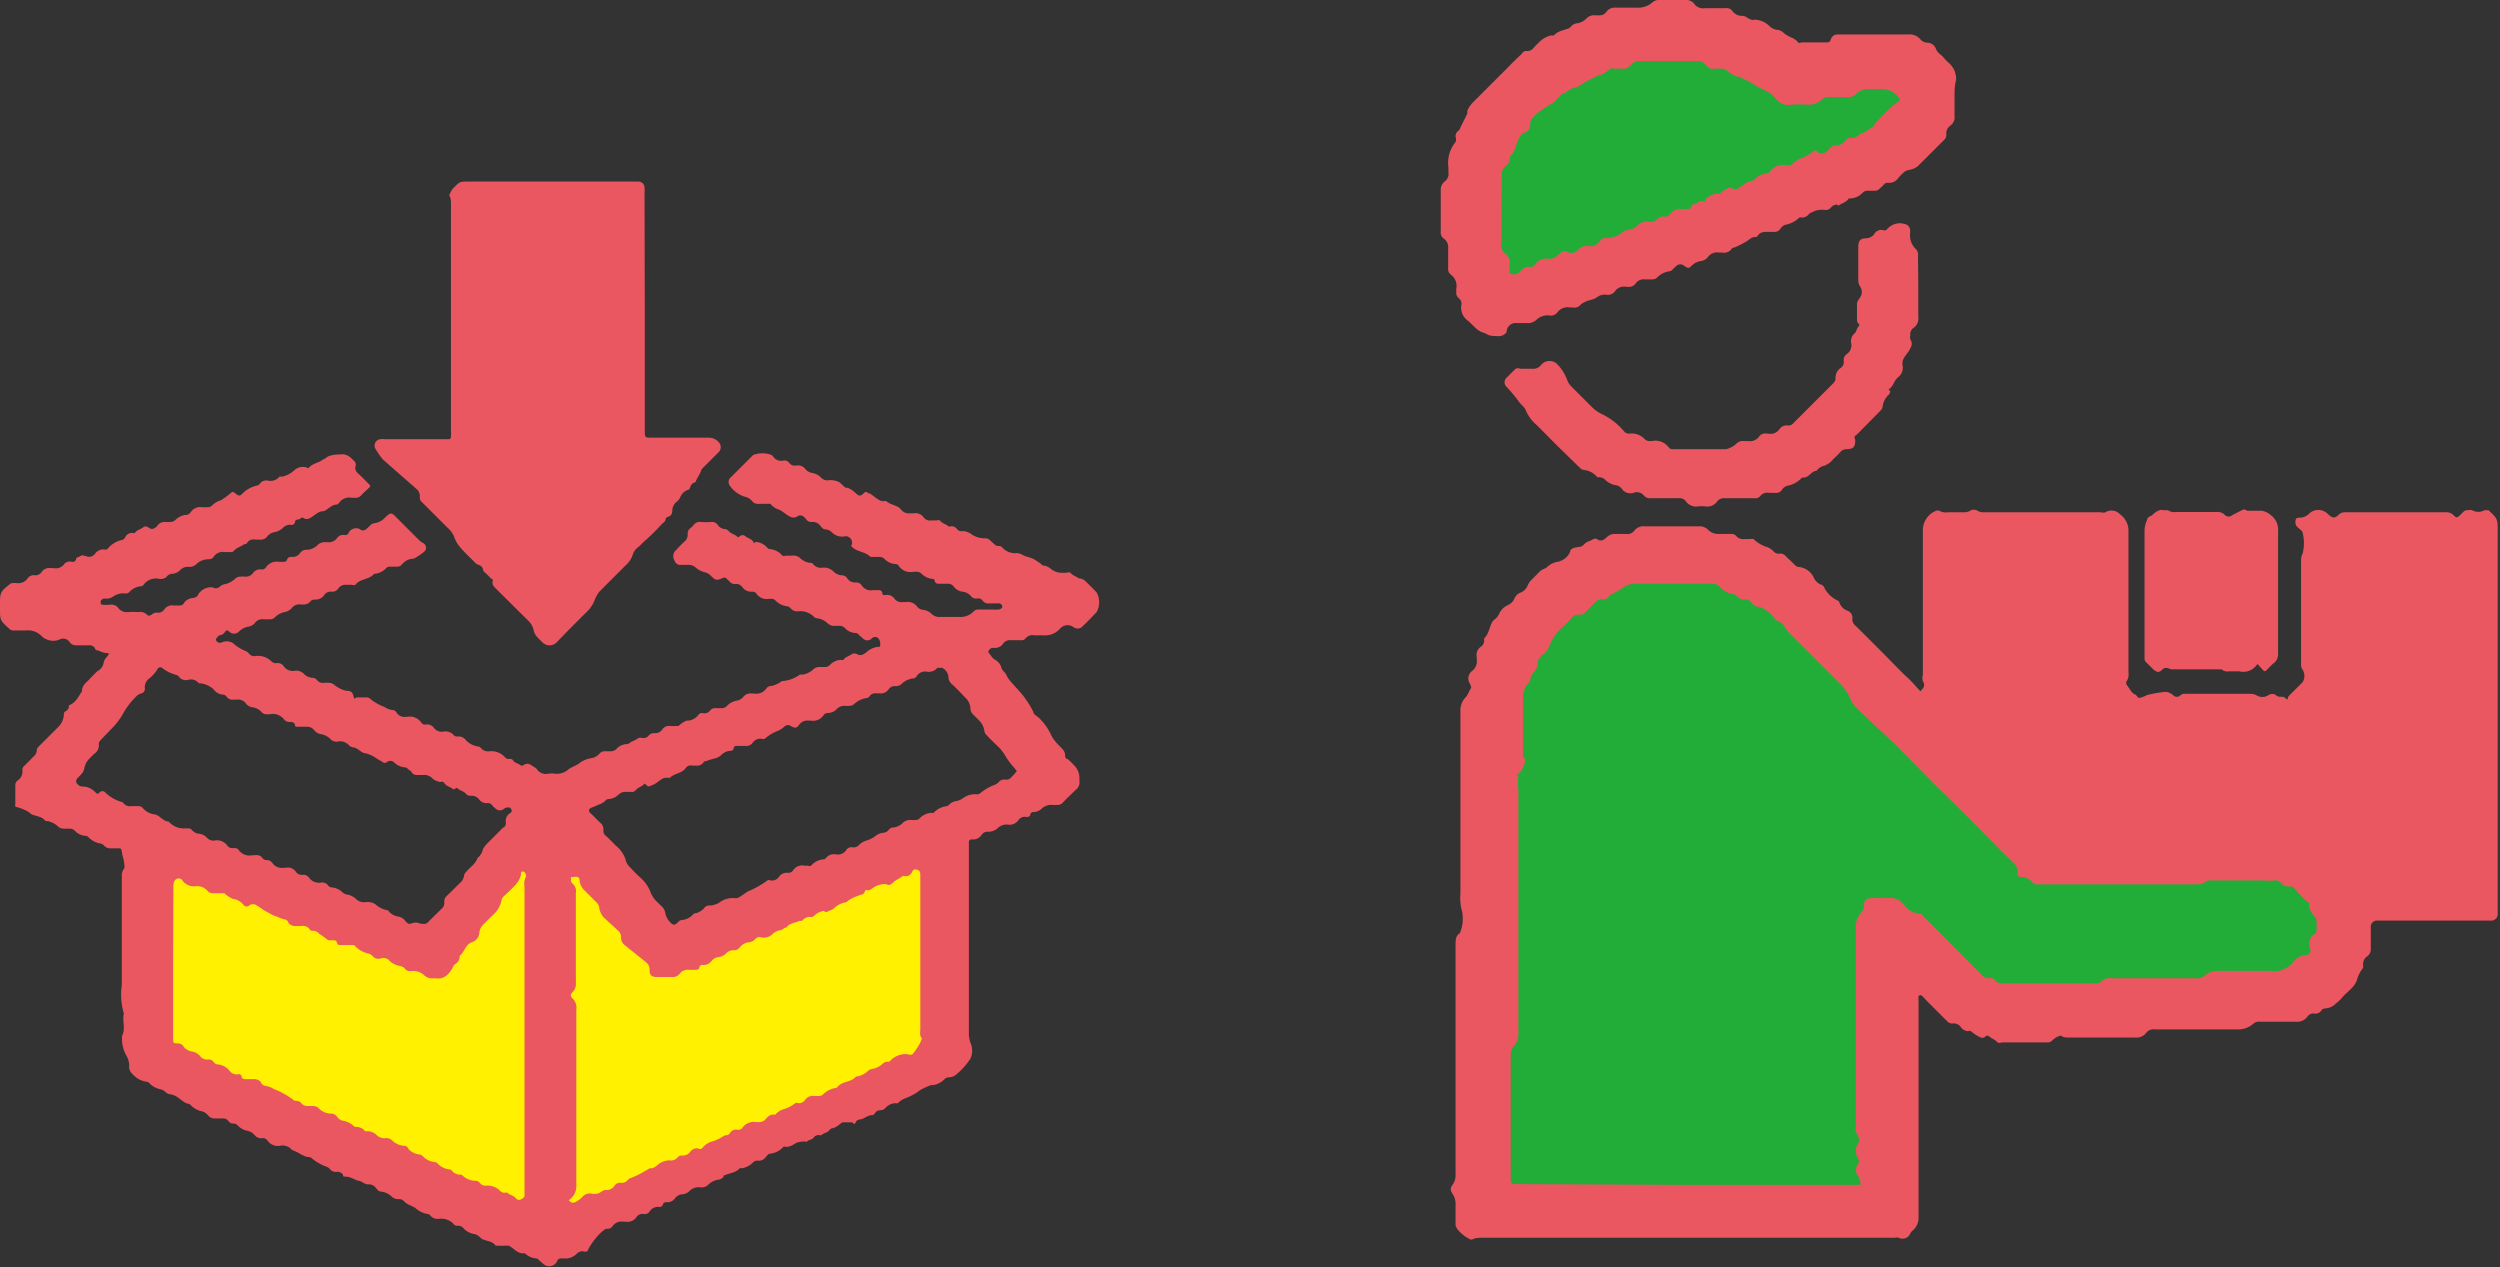 <svg xmlns="http://www.w3.org/2000/svg" width="97.9" height="49.62" viewBox="0 0 97.9 49.62"><rect x="0" y="0" width="97.9" height="49.62" fill="#333333" stroke="none"/><defs><style>.cls-1{fill:#22ac38;}.cls-2{fill:#ea5761;}.cls-3{fill:#fff100;}</style></defs><title>close_step4_img</title><g id="レイヤー_2" data-name="レイヤー 2"><g id="レイヤー_1-2" data-name="レイヤー 1"><path class="cls-1" d="M65.4,21.66s-3.48.2-5.11,2.23S58.35,30,58.15,36.65a93.28,93.28,0,0,0,.25,11l15.78-.15.15-10.76s3.08,3.07,4.91,3.12A84.23,84.23,0,0,0,90,39c1-.35,3-3.08,2.28-4S80.48,33.17,76.81,30.1,70,23,68.47,22.16A5.14,5.14,0,0,0,65.4,21.66Z"/><path class="cls-1" d="M60.52,2.59s-3.12,2.14-2.79,5.5-.17,3.86,2.38,3.45S72.82,7.11,74.38,5.38s1.81-2.62.33-2.7a27.73,27.73,0,0,1-3.77-.09c-1.07-.24-2.3-.57-3.94-1S64.78-.61,60.52,2.59Z"/><path class="cls-2" d="M75.2,27.07c.16-.15.19-.26.1-.39a.46.46,0,0,1,0-.26V20.71a.82.82,0,0,1,.55-.72h.07a.54.54,0,0,0,.37.07h.59a.45.45,0,0,0,.27-.06.28.28,0,0,1,.29,0,.4.4,0,0,0,.23.06h4.6a.28.28,0,0,0,.18,0,.45.45,0,0,1,.57.08.78.78,0,0,1,.33.66c0,1.84,0,3.68,0,5.53a.49.49,0,0,1-.06.33.14.14,0,0,0,0,.17c.1.12.16.28.3.36l0,0c.07,0,.12.15.19.14a1,1,0,0,0,.29-.11s0,0,0,0a4.83,4.83,0,0,1,.76-.13.62.62,0,0,1,.28.14.19.19,0,0,0,.27,0,.27.27,0,0,1,.21-.06h2.55a.49.49,0,0,1,.23.06.43.43,0,0,0,.45,0,.26.26,0,0,1,.32,0c.11.11.25,0,.36.11s.08,0,.11-.06c.18-.2.39-.38.57-.58a.47.47,0,0,0,0-.46.31.31,0,0,1-.07-.22V21.9a.55.55,0,0,1,.06-.22,1.63,1.63,0,0,0,0-.82c0-.07-.12-.14-.18-.2a.25.25,0,0,1-.1-.17c0-.16,0-.22.18-.22a.51.51,0,0,0,.33-.13.52.52,0,0,1,.77,0c.18.16.26.17.43,0a.37.37,0,0,1,.28-.08h3.87a.42.42,0,0,1,.33.11c.11.12.14.11.26,0s.16-.21.32-.19a.27.27,0,0,1,.15,0,.48.48,0,0,0,.48,0c.07,0,.11,0,.16,0l0,0c.36.34.36.34.36.83v15a.25.25,0,0,1-.23.24H93.09a.24.24,0,0,0-.25.26c0,.27,0,.55,0,.83a.34.34,0,0,1-.14.31.36.36,0,0,0-.16.33s0,.1,0,.12a1.31,1.31,0,0,0-.24.47c-.1.3-.38.46-.57.68a1.42,1.42,0,0,1-.25.24.62.62,0,0,1-.42.2.19.19,0,0,0-.17.1.28.28,0,0,1-.27.1.27.27,0,0,0-.26.12.5.5,0,0,1-.47.2H88.51a.35.35,0,0,0-.26.07.89.89,0,0,1-.66.23H84.37a.35.35,0,0,0-.32.13.48.48,0,0,1-.44.19H81c-.09,0-.19,0-.27-.06s0,0-.09,0a.75.75,0,0,0-.28.18.22.22,0,0,1-.18.07H78.39a.21.21,0,0,1-.17,0c-.08-.11-.22-.14-.32-.23a.1.1,0,0,0-.15,0c-.09.08-.16.06-.26,0a1.3,1.3,0,0,1-.31-.21.1.1,0,0,0-.1,0,.36.36,0,0,1-.29-.15.33.33,0,0,0-.33-.15.26.26,0,0,1-.2-.08l-.77-.77L75.27,39c-.07-.06-.13,0-.14,0a1.62,1.62,0,0,0,0,.22c0,2.82,0,5.63,0,8.45a.65.65,0,0,1-.22.51.31.31,0,0,0-.11.14.33.33,0,0,1-.45.15.28.28,0,0,0-.15,0H58.07c-.14,0-.3,0-.42.07h-.06a1.43,1.43,0,0,1-.53-.42S57,48,57,48V47.2a.71.71,0,0,0-.1-.42c-.12-.18-.12-.24,0-.41A.61.61,0,0,0,57,46c0-3,0-6,0-9,0-.18,0-.35.17-.46l0,0a1.5,1.5,0,0,0,.09-.83,1.93,1.93,0,0,1-.07-.71V27.86a.73.73,0,0,1,.21-.56c.09-.09.11-.21.18-.31s0-.12,0-.19a.37.37,0,0,1,.06-.52.48.48,0,0,0,.19-.46s0-.05,0-.08a.4.4,0,0,1,.17-.42.29.29,0,0,0,.12-.26s0,0,0-.06c.19-.18.2-.44.32-.65a.57.57,0,0,1,.11-.11.53.53,0,0,0,.15-.19.68.68,0,0,1,.34-.35.51.51,0,0,0,.27-.27.41.41,0,0,1,.25-.23.51.51,0,0,0,.26-.26.64.64,0,0,1,.14-.22l.3-.3a.51.51,0,0,1,.22-.15.26.26,0,0,0,.11-.07A.78.78,0,0,1,61,22a.68.68,0,0,0,.49-.4c0-.13.2-.16.32-.18a.31.31,0,0,0,.24-.12c.09-.1.23-.11.33-.18a.15.15,0,0,1,.17,0c.17.11.28,0,.38-.09a.44.44,0,0,1,.35-.12c.13,0,.27,0,.4,0a.33.33,0,0,0,.32-.13.46.46,0,0,1,.41-.17h2.15a.45.45,0,0,1,.32.13.57.57,0,0,0,.41.17h.53A.24.24,0,0,1,68,21a.36.36,0,0,0,.31.11h.22a.33.33,0,0,1,.14,0,1.3,1.3,0,0,0,.49.3.67.67,0,0,1,.3.19.27.27,0,0,0,.24.08.26.26,0,0,1,.23.1c.12.12.25.23.36.35a.29.29,0,0,0,.12.07.72.72,0,0,1,.63.45.55.55,0,0,0,.26.24.2.2,0,0,1,.12.08,1.09,1.09,0,0,0,.55.55.14.14,0,0,1,.07.1.52.52,0,0,0,.29.29.29.29,0,0,1,.21.31.31.31,0,0,0,.12.28c.65.64,1.29,1.29,1.93,1.94C74.83,26.64,75,26.85,75.2,27.07ZM66,46.4h6.73c.15,0,.16,0,.1-.16s0-.13-.08-.19a.39.39,0,0,1,0-.45.23.23,0,0,0,0-.26.54.54,0,0,1,0-.55.29.29,0,0,0,0-.32.49.49,0,0,1-.08-.33q0-3.93,0-7.88a.83.83,0,0,1,.21-.52.38.38,0,0,0,.11-.29c0-.19.09-.27.29-.28s.44,0,.67,0a.64.64,0,0,1,.61.26.88.88,0,0,0,.62.36c.06,0,.09,0,.13.08l.6.6,1.7,1.71a.33.33,0,0,0,.28.12.24.24,0,0,1,.22.08.41.41,0,0,0,.35.13H82c.1,0,.2,0,.27-.06a.47.47,0,0,1,.42-.14H86a.48.48,0,0,0,.35-.11.69.69,0,0,1,.47-.18c.71,0,1.42,0,2.13,0a.93.93,0,0,0,.87-.37.66.66,0,0,1,.49-.25.18.18,0,0,0,.15-.27c-.07-.17,0-.46.13-.52s.13-.12.13-.22a2.61,2.61,0,0,1,0-.28.31.31,0,0,0-.1-.24.67.67,0,0,1-.2-.45c0-.06,0-.09-.08-.13s-.33-.32-.49-.5a.23.23,0,0,0-.2-.08.34.34,0,0,1-.32-.13.3.3,0,0,0-.29-.1,1.16,1.16,0,0,1-.32,0h-2c-.08,0-.17,0-.23,0s-.24.15-.39.15H79.8a.25.25,0,0,1-.23-.1.63.63,0,0,0-.36-.19c-.19,0-.2,0-.2-.21a.42.42,0,0,0-.15-.32l-.5-.49-1.3-1.32-1.33-1.31-1.5-1.52L72.7,27.73a1.35,1.35,0,0,1-.2-.27,1.89,1.89,0,0,0-.38-.62l-2.07-2.07a3.19,3.19,0,0,1-.23-.32c-.09-.11-.24-.11-.33-.23a1.31,1.31,0,0,0-.23-.24.76.76,0,0,0-.38-.21.41.41,0,0,1-.29-.16.32.32,0,0,0-.31-.14.3.3,0,0,1-.25-.11.37.37,0,0,0-.17-.1.78.78,0,0,1-.49-.25.37.37,0,0,0-.33-.15H64a.83.83,0,0,0-.44.15l-.25.16c-.11.07-.24.09-.32.2a.23.23,0,0,1-.23.09.39.39,0,0,0-.32.15l-.35.36a.27.27,0,0,1-.25.1.35.35,0,0,0-.29.12,4,4,0,0,1-.35.36,1.78,1.78,0,0,0-.49.66.8.8,0,0,1-.21.35c-.14.13-.31.24-.29.47,0,0,0,0,0,.06-.07.2-.29.32-.28.56,0,0-.06.07-.09.11a.8.8,0,0,0-.2.52c0,.73,0,1.46,0,2.19,0,.08,0,.17.07.24s0,.08,0,.13-.08.34-.25.46,0,.06,0,.09a2,2,0,0,0,0,.54v8.59c0,.34,0,.69,0,1a.61.61,0,0,1-.16.42.55.55,0,0,0-.14.4c0,1.57,0,3.14,0,4.7,0,.33,0,.33.32.33Z"/><path class="cls-2" d="M76.54,3.83c0,.24,0,.48,0,.72a.4.4,0,0,1-.15.36.37.37,0,0,0-.17.36.26.26,0,0,1-.08.2l-1,1a.65.65,0,0,1-.37.18.47.47,0,0,0-.26.14,1.62,1.62,0,0,0-.18.19.43.43,0,0,1-.4.18.17.17,0,0,0-.16.07,1.14,1.14,0,0,1-.16.15.23.23,0,0,1-.21.09h-.27a.26.26,0,0,0-.18.07.71.71,0,0,1-.48.23l-.07,0c-.08.13-.22.17-.34.24s-.07.05-.11,0a.32.32,0,0,0-.26.13.27.27,0,0,1-.24.08.83.83,0,0,0-.49.09.37.37,0,0,0-.12.07.34.34,0,0,1-.29.14.13.13,0,0,0-.09,0,1,1,0,0,1-.54.28.39.39,0,0,0-.2.16.28.28,0,0,1-.28.12h-.21c-.15,0-.29,0-.39.14a.1.1,0,0,1-.1.06c-.14,0-.21.08-.31.15a3.93,3.93,0,0,1-.5.26s-.1,0-.13.07a.36.36,0,0,1-.36.13h-.12a.44.44,0,0,0-.44.18.4.4,0,0,1-.26.15.65.65,0,0,0-.37.18c-.12.12-.14.12-.31,0a.23.23,0,0,0-.28,0l-.16.15a.18.18,0,0,1-.1.07.86.86,0,0,0-.52.26.27.27,0,0,1-.17.06h-.3a.38.38,0,0,0-.35.15.32.32,0,0,1-.32.14h-.08a.42.42,0,0,0-.42.18.34.34,0,0,1-.34.13.52.52,0,0,0-.39.12c-.15.09-.32.09-.47.18a.46.46,0,0,0-.13.08.32.32,0,0,1-.32.12h-.12a.49.49,0,0,0-.48.19.33.33,0,0,1-.28.13.62.62,0,0,0-.54.16.5.5,0,0,1-.41.13h-.4A.35.35,0,0,0,59,13a.37.37,0,0,1-.37.16c-.13,0-.28,0-.4-.07s-.12-.05-.19-.08c-.24-.09-.37-.31-.57-.46a.62.62,0,0,1-.24-.62.27.27,0,0,0-.1-.25.26.26,0,0,1-.1-.25.65.65,0,0,1,0-.14.54.54,0,0,0-.21-.53.27.27,0,0,1-.11-.25V9.71a.4.4,0,0,0-.15-.35.31.31,0,0,1-.14-.31c0-.53,0-1.07,0-1.6a.4.4,0,0,1,.15-.34.37.37,0,0,0,.15-.37V6.56a1.3,1.3,0,0,1,.28-1,.28.28,0,0,0,0-.2.26.26,0,0,1,.1-.23c.08-.06.09-.16.14-.24l.22-.44s0,0,0-.08.12-.26.22-.36l1.38-1.38c.17-.18.35-.35.53-.52A.21.21,0,0,1,59.82,2a.31.31,0,0,0,.24-.13,3.44,3.44,0,0,1,.27-.27.91.91,0,0,1,.4-.21s.1,0,.12,0c.15-.18.38-.2.58-.28a.17.17,0,0,0,.08-.06.36.36,0,0,1,.27-.14.64.64,0,0,0,.35-.19.4.4,0,0,1,.34-.12h.13a.33.33,0,0,0,.31-.14.39.39,0,0,1,.35-.16c.28,0,.56,0,.83,0A.84.84,0,0,0,64.7.1.38.38,0,0,1,65,0h1a.4.4,0,0,1,.34.14.42.42,0,0,0,.42.18c.27,0,.54,0,.81,0a.28.28,0,0,1,.27.11.45.45,0,0,0,.39.19c.14,0,.22.12.35.15s.07,0,.11,0a.86.86,0,0,1,.62.27.55.55,0,0,0,.29.13.4.4,0,0,1,.27.14,1.74,1.74,0,0,0,.26.15.75.75,0,0,1,.29.2c0,.05.1,0,.16,0,.31,0,.62,0,.93,0,.08,0,.15,0,.18-.11a.28.28,0,0,1,.29-.2h.69c.69,0,1.38,0,2.06,0a.54.54,0,0,1,.48.2.39.39,0,0,0,.24.12c.14,0,.29.06.36.24s.2.22.29.33a2.18,2.18,0,0,0,.21.22.82.82,0,0,1,.29.67C76.53,3.41,76.54,3.62,76.54,3.83ZM58.8,8.24V9.6a.36.36,0,0,0,.13.32.44.44,0,0,1,.19.44,1.92,1.92,0,0,0,0,.24c0,.09,0,.13.13.14a.31.31,0,0,0,.3-.13.38.38,0,0,1,.37-.16.21.21,0,0,0,.2-.11.54.54,0,0,1,.49-.21A.45.45,0,0,0,61,10c.1-.09.24-.22.38-.14a.31.31,0,0,0,.41-.08.53.53,0,0,1,.46-.14.39.39,0,0,0,.35-.14c.07-.09.15-.19.28-.18a1,1,0,0,0,.6-.18A.6.6,0,0,1,63.73,9a.54.54,0,0,0,.39-.17.57.57,0,0,1,.46-.15.34.34,0,0,0,.32-.1.3.3,0,0,1,.27-.1.23.23,0,0,0,.23-.1.51.51,0,0,1,.51-.19H66c.11,0,.23,0,.25-.14A.06.06,0,0,1,66.32,8c.12,0,.21-.15.35-.13s.08,0,.12-.07a.74.74,0,0,1,.48-.22.11.11,0,0,0,.09,0c.07-.11.19-.14.29-.2a.14.14,0,0,1,.19,0,.18.18,0,0,0,.21,0c.2-.1.35-.29.59-.31L68.73,7a.76.76,0,0,1,.46-.21.2.2,0,0,0,.13-.08.59.59,0,0,1,.6-.24h.13a.23.23,0,0,0,.19-.09.87.87,0,0,1,.35-.2A1.87,1.87,0,0,0,70.9,6c.11-.06.19-.2.33,0h.06a.35.35,0,0,0,.33-.15c.08-.08.15-.18.29-.16a.38.38,0,0,0,.34-.17s.09-.12.16-.12a.48.48,0,0,0,.46-.19l.08,0a3,3,0,0,0,.38-.24,6.37,6.37,0,0,1,1-1c.09,0,.09-.11,0-.18a.8.8,0,0,0-.64-.3h-.47a.71.71,0,0,0-.57.22.38.38,0,0,1-.26.09h-.79a.35.35,0,0,0-.26.1.76.76,0,0,1-.56.2,4.42,4.42,0,0,0-.63,0,.64.64,0,0,1-.63-.26,1.06,1.06,0,0,0-.35-.27,6.28,6.28,0,0,1-.57-.31c-.14-.1-.32-.15-.46-.25h-.06a1,1,0,0,1-.42-.22.34.34,0,0,0-.27-.1h-.24a.36.36,0,0,1-.36-.15.4.4,0,0,0-.35-.15H64.24a.45.45,0,0,0-.4.18.31.31,0,0,1-.28.12h-.35a.2.2,0,0,0-.15,0,1.2,1.2,0,0,1-.53.29l-.5.26a2.46,2.46,0,0,1-.27.17.91.91,0,0,0-.48.24c-.13,0-.18.11-.26.18s-.15.18-.26.23a5.14,5.14,0,0,0-.49.32,1.2,1.2,0,0,0-.23.22.34.34,0,0,0-.12.27.3.3,0,0,1-.23.33.28.28,0,0,0-.16.14c-.17.25-.17.58-.4.79,0,0,0,0,0,.06a.37.37,0,0,1-.18.32.42.42,0,0,0-.14.34C58.81,7.34,58.8,7.79,58.8,8.24Z"/><path class="cls-2" d="M75.12,11.23c0,.4,0,.79,0,1.18a.45.45,0,0,1-.17.42.29.29,0,0,0-.14.3.24.24,0,0,0,0,.16.3.3,0,0,1,0,.34c-.07.18-.24.31-.3.5a.49.49,0,0,0,0,.2.47.47,0,0,1-.19.45c-.14.12-.17.31-.3.42s0,.07,0,.11a.25.25,0,0,1-.06.15.76.76,0,0,0-.24.49.29.29,0,0,1-.07.12l-.76.77a2.61,2.61,0,0,1-.24.23c-.06.05,0,.12,0,.18,0,.26-.08.33-.32.34a.32.32,0,0,0-.27.12,3.44,3.44,0,0,1-.27.27.83.83,0,0,1-.33.25.56.56,0,0,0-.33.21c-.2,0-.29.28-.52.26,0,0-.06,0-.09.05a1,1,0,0,1-.52.27.35.35,0,0,0-.21.15.28.28,0,0,1-.29.13h-.22a.36.36,0,0,0-.36.14.25.25,0,0,1-.22.07H67.55a.34.34,0,0,0-.31.13.46.46,0,0,1-.46.19,1.31,1.31,0,0,0-.28,0,.49.49,0,0,1-.49-.21.31.31,0,0,0-.27-.11H64.63a.29.29,0,0,1-.25-.1.36.36,0,0,0-.39-.12.4.4,0,0,1-.48-.15.35.35,0,0,0-.24-.14.79.79,0,0,1-.39-.19.34.34,0,0,0-.26-.12.12.12,0,0,1-.12-.06A.78.78,0,0,0,62,18.4a.26.26,0,0,1-.13-.08l-.78-.76c-.31-.3-.61-.62-.92-.92a1.57,1.57,0,0,1-.42-.57c-.05-.13-.16-.2-.24-.3a6.42,6.42,0,0,0-.53-.64.24.24,0,0,1,0-.32l.37-.37a.25.25,0,0,1,.19,0H60a.38.38,0,0,0,.35-.15.43.43,0,0,1,.61-.05,1.78,1.78,0,0,1,.43.69.81.81,0,0,0,.12.18l.84.84a1.36,1.36,0,0,0,.41.28,2.63,2.63,0,0,1,.83.65.24.24,0,0,0,.22.1.7.7,0,0,1,.6.22.26.26,0,0,0,.18.07.41.41,0,0,0,.11,0,.64.64,0,0,1,.64.24.19.19,0,0,0,.18.08h2.08a.94.94,0,0,0,.38-.2.37.37,0,0,1,.31-.12.86.86,0,0,0,.16,0,.43.43,0,0,0,.44-.18.29.29,0,0,1,.29-.11h.06a.42.42,0,0,0,.44-.17.35.35,0,0,1,.33-.15.24.24,0,0,0,.22-.09c.52-.52,1-1,1.57-1.57,0,0,.09-.1.08-.17a.46.46,0,0,1,.2-.42.28.28,0,0,0,.12-.28.28.28,0,0,1,.13-.27.43.43,0,0,0,.17-.39.4.4,0,0,1,.13-.42c.08-.07.07-.19.15-.26a.08.08,0,0,0,0-.12.17.17,0,0,1-.06-.15V11.9c0-.1.07-.17.12-.25a.37.37,0,0,0,0-.43.47.47,0,0,1-.07-.25c0-.44,0-.87,0-1.31,0-.23.09-.33.31-.33a.43.43,0,0,0,.3-.14A.34.34,0,0,1,73.7,9,.19.19,0,0,0,73.88,9a.65.65,0,0,1,.7-.23A.26.26,0,0,1,74.8,9a.57.57,0,0,1,0,.13.75.75,0,0,0,.23.63.31.31,0,0,1,.08.26Z"/><path class="cls-2" d="M88.4,26a.65.65,0,0,1-.71.29c-.14,0-.27,0-.41,0a.32.32,0,0,1-.28-.08s-.1,0-.15,0H85.43c-.06,0-.12,0-.16,0s-.16,0-.23,0-.22-.12-.35,0-.19.15-.37,0l-.27-.27a.19.19,0,0,1-.07-.16v-5a1,1,0,0,1,.1-.42c0-.07.08-.14.14-.15s.27-.3.5-.23c.06,0,.13,0,.18,0a.39.39,0,0,0,.29.07h1.6a.39.39,0,0,1,.34.12.21.21,0,0,0,.29,0l.43-.22A.31.31,0,0,1,88,20h.55a.69.69,0,0,1,.36.16,0,0,0,0,1,0,0,.71.71,0,0,1,.3.64c0,1.61,0,3.21,0,4.82A.44.44,0,0,1,89,26l-.24.24a.08.08,0,0,1-.14,0Z"/><polygon class="cls-3" points="5.93 32.83 16.91 37.56 21.41 32.08 25.76 37.09 36.79 32.6 37.02 41.4 21.69 48.69 5.79 41.49 5.93 32.83"/><path class="cls-2" d="M4.26,25.58a.81.81,0,0,1-.41-.11c-.05,0-.11,0-.14-.1a.27.27,0,0,0-.25-.1H3a.29.29,0,0,1-.26-.11.31.31,0,0,0-.42-.11.66.66,0,0,1-.68-.13A.75.75,0,0,0,1,24.69H.56a.25.25,0,0,1-.21-.08C0,24.29,0,24.29,0,23.83v-.16c0-.45,0-.49.38-.79a.21.21,0,0,1,.13-.05H.63a.44.44,0,0,0,.45-.18.29.29,0,0,1,.3-.12.29.29,0,0,0,.25-.13A.36.36,0,0,1,2,22.25a.4.4,0,0,1,.11,0,.41.41,0,0,0,.42-.18A.3.3,0,0,1,2.81,22a.14.14,0,0,0,.17-.1c0-.09.12-.08.18-.13s.12,0,.19,0a.29.29,0,0,0,.36-.07.4.4,0,0,1,.4-.18.12.12,0,0,0,.12-.05,1,1,0,0,1,.57-.33A.24.24,0,0,0,4.92,21a.31.31,0,0,1,.28-.13.12.12,0,0,0,.08,0c.08-.12.23-.14.33-.22a.15.15,0,0,1,.19,0c.14.09.18.08.3,0a.43.43,0,0,0,.09-.1.34.34,0,0,1,.28-.11,1.2,1.2,0,0,0,.19,0,.28.28,0,0,0,.21-.08.69.69,0,0,1,.44-.2c.08,0,.13-.07.18-.13a.43.43,0,0,1,.4-.17,1.47,1.47,0,0,0,.21,0,.24.24,0,0,0,.21-.07.79.79,0,0,1,.34-.2A2.88,2.88,0,0,0,9,19.34c.11-.1.12-.1.24,0s.18.07.24,0a1.19,1.19,0,0,1,.6-.33.15.15,0,0,0,.09-.06.31.31,0,0,1,.32-.13.45.45,0,0,0,.45-.15.09.09,0,0,1,.08,0,1,1,0,0,0,.49-.24.5.5,0,0,1,.51-.12.05.05,0,0,0,.08,0c.14-.16.36-.18.53-.3s.1,0,.13-.07.29-.14.45-.14h.08c.28-.06.45.11.62.3a.24.24,0,0,1,0,.2.3.3,0,0,0,.1.23c.14.12.27.26.4.39s.1.12,0,.22-.18.16-.26.25a.28.28,0,0,1-.27.1.48.48,0,0,1-.12,0,.48.48,0,0,0-.48.2s-.06.07-.09.07c-.23,0-.34.21-.53.26l0,0c-.23,0-.36.2-.55.28a.2.2,0,0,1-.2,0s-.1-.07-.14,0-.19,0-.22.14a.13.13,0,0,1-.17.11.39.39,0,0,0-.3.12.66.66,0,0,1-.33.17.46.46,0,0,0-.28.16.31.31,0,0,1-.3.13H10a.31.31,0,0,0-.32.12c0,.06-.12.05-.16.09s-.26.11-.35.22a.15.15,0,0,1-.14.06H8.8a.42.42,0,0,0-.43.18.22.22,0,0,1-.2.1.69.69,0,0,0-.48.19.38.38,0,0,1-.28.11.42.42,0,0,0-.36.13.49.49,0,0,1-.3.14.29.29,0,0,0-.23.12.28.28,0,0,1-.21.08H6.24a.59.59,0,0,0-.61.22.15.15,0,0,1-.13.07.69.69,0,0,0-.43.22.19.19,0,0,1-.17.06.7.7,0,0,0-.47.12.44.44,0,0,1-.31.08.17.17,0,0,0-.18.11c0,.07,0,.12.06.13a1.82,1.82,0,0,0,.33,0,.32.32,0,0,1,.31.14.41.41,0,0,0,.36.15,3,3,0,0,1,.42,0,.39.39,0,0,1,.35.11c.05.07.12,0,.16,0a.27.27,0,0,1,.22-.09.28.28,0,0,0,.28-.12.37.37,0,0,1,.37-.16,1.34,1.34,0,0,0,.2,0,.2.2,0,0,0,.22-.12.46.46,0,0,1,.32-.17.33.33,0,0,0,.19-.08A.59.59,0,0,1,8.32,23,.25.25,0,0,0,8.58,23a.41.41,0,0,1,.26-.13.86.86,0,0,0,.36-.2.32.32,0,0,1,.24-.09.56.56,0,0,1,.13,0,.36.36,0,0,0,.34-.14.33.33,0,0,1,.32-.14.19.19,0,0,0,.19-.09.51.51,0,0,1,.5-.21,1.2,1.2,0,0,0,.19,0,.12.12,0,0,0,.13-.08.16.16,0,0,1,.19-.11.36.36,0,0,0,.32-.15.29.29,0,0,1,.28-.13.63.63,0,0,0,.43-.21.43.43,0,0,1,.26-.09h.08a.41.41,0,0,0,.4-.16.29.29,0,0,1,.29-.12.14.14,0,0,0,.17-.1.33.33,0,0,1,.43-.13.18.18,0,0,0,.25,0,1.14,1.14,0,0,0,.16-.15.25.25,0,0,1,.16-.08.71.71,0,0,0,.41-.21c.24-.24.27-.21.47,0l.84.84a.79.79,0,0,0,.18.14.21.21,0,0,1,.07.33,2.69,2.69,0,0,1-.43.29c-.22,0-.35.1-.48.24a.23.23,0,0,1-.17.07h-.27a.2.2,0,0,0-.16.06.69.69,0,0,1-.47.22h0c-.19.24-.55.18-.73.43a.18.18,0,0,1-.14,0h-.21a.35.35,0,0,0-.32.14.27.27,0,0,1-.26.13.31.31,0,0,0-.3.14.41.41,0,0,1-.36.17.21.21,0,0,0-.19.09.33.33,0,0,1-.27.1h-.1a.37.37,0,0,0-.35.15.51.51,0,0,1-.28.15.74.74,0,0,0-.36.19.26.26,0,0,1-.22.09,2.09,2.09,0,0,1-.25,0,.35.35,0,0,0-.33.15.42.42,0,0,1-.26.14.7.7,0,0,0-.36.19.27.27,0,0,1-.39,0,.09.09,0,0,0-.15,0,.3.3,0,0,1-.21.15s-.06,0-.08.05-.11.08-.06.16a.17.17,0,0,0,.21.07.45.45,0,0,1,.53.1,1.76,1.76,0,0,0,.42.24.31.31,0,0,1,.11.08.26.26,0,0,0,.27.11.74.74,0,0,1,.62.21.25.25,0,0,0,.2.07.28.28,0,0,1,.28.12.43.43,0,0,0,.42.18.41.41,0,0,1,.39.14.52.52,0,0,0,.3.13.25.25,0,0,1,.2.1.29.29,0,0,0,.26.1,1.47,1.47,0,0,1,.21,0,.32.32,0,0,1,.19.07,1.17,1.17,0,0,0,.47.24c.1,0,.25,0,.29.2s.08.06.13.06h.33a.28.28,0,0,1,.24.09,1.8,1.8,0,0,0,.51.28.71.71,0,0,0,.35.13c.06,0,.11.06.14.11a.35.35,0,0,0,.35.15h.06a.54.54,0,0,1,.55.23.18.18,0,0,0,.19.07.33.33,0,0,1,.3.13.38.38,0,0,0,.37.15.43.43,0,0,1,.4.13.18.18,0,0,0,.17.06.36.36,0,0,1,.32.15.79.79,0,0,0,.46.24.19.19,0,0,1,.13.07.36.36,0,0,0,.33.12.71.71,0,0,1,.62.25.16.16,0,0,0,.14.05c.07,0,.14,0,.17.07s.2.11.29.18a.09.09,0,0,0,.1,0c.19-.14.31,0,.45.08a.24.24,0,0,1,.09.08.42.42,0,0,0,.43.17.94.94,0,0,1,.29,0,.68.68,0,0,0,.51-.17c.13-.1.29-.14.41-.23a1,1,0,0,1,.49-.21.55.55,0,0,0,.32-.18.25.25,0,0,1,.22-.09h.2a.32.32,0,0,0,.24-.09.56.56,0,0,1,.4-.19c.09,0,.13-.07.2-.1A1.09,1.09,0,0,0,25,28.9a.29.29,0,0,1,.16,0,.26.26,0,0,0,.24-.09.27.27,0,0,1,.22-.1.34.34,0,0,0,.32-.15.31.31,0,0,1,.3-.13,1.47,1.47,0,0,0,.21,0s.09,0,.12,0a1,1,0,0,1,.32-.21s0,0,.06,0a.57.57,0,0,0,.41-.24.17.17,0,0,1,.18-.05.28.28,0,0,0,.27-.11.26.26,0,0,1,.22-.09,1.2,1.2,0,0,0,.19,0,.28.28,0,0,0,.26-.1.7.7,0,0,1,.36-.19.42.42,0,0,0,.26-.14.36.36,0,0,1,.35-.14h.08a.48.48,0,0,0,.48-.2.25.25,0,0,1,.22-.1,1.37,1.37,0,0,0,.31-.13s.06-.06.1-.06a1.31,1.31,0,0,0,.68-.25.24.24,0,0,1,.09,0,.77.77,0,0,0,.45-.22.37.37,0,0,1,.22-.08h.21a.26.26,0,0,0,.21-.08.61.61,0,0,1,.44-.2.11.11,0,0,0,.09,0c.07-.12.22-.14.32-.22a.22.22,0,0,1,.22,0c.15.08.25,0,.36-.08a.82.82,0,0,1,.45-.21.13.13,0,0,0,.07,0,.34.34,0,0,0-.05-.33.18.18,0,0,0-.26,0,.24.24,0,0,1-.35,0l-.16-.14a.14.14,0,0,0-.11-.07.61.61,0,0,1-.44-.2.26.26,0,0,0-.21-.08h-.19a.38.38,0,0,1-.26-.09.7.7,0,0,0-.43-.21.16.16,0,0,1-.11-.05.75.75,0,0,0-.64-.22.32.32,0,0,1-.27-.11.24.24,0,0,0-.16-.09.76.76,0,0,1-.43-.21.21.21,0,0,0-.19-.08s-.05,0-.07,0a.49.49,0,0,1-.49-.19.19.19,0,0,0-.18-.09.41.41,0,0,1-.38-.18.29.29,0,0,0-.28-.12.24.24,0,0,1-.22-.1l-.14-.13a.12.12,0,0,0-.14,0c-.23.1-.27.09-.45-.09a.48.48,0,0,0-.24-.14.84.84,0,0,1-.35-.18.42.42,0,0,0-.32-.11c-.09,0-.17,0-.25,0a.23.23,0,0,1-.26-.16.32.32,0,0,1,0-.36c.12-.13.24-.26.37-.38a.35.35,0,0,0,.14-.3.26.26,0,0,1,.11-.24.68.68,0,0,0,.12-.12.3.3,0,0,1,.28-.12,2.81,2.81,0,0,0,.41,0,.27.27,0,0,1,.26.12.37.37,0,0,0,.29.16.24.24,0,0,1,.13.07c.08.11.22.12.32.21s.08,0,.12,0a.16.16,0,0,1,.22,0c.1.08.24.1.31.22s.05,0,.08,0a.65.65,0,0,1,.44.2s.06.07.11.08a.73.73,0,0,1,.51.26.16.16,0,0,0,.13,0H31a.4.4,0,0,1,.36.12.71.71,0,0,0,.34.16c.06,0,.11,0,.15.06a.38.38,0,0,0,.35.13.54.54,0,0,1,.42.13.5.5,0,0,0,.37.17.25.25,0,0,1,.19.12.36.36,0,0,0,.32.16.26.26,0,0,1,.25.12.41.41,0,0,0,.42.18h.21c.08,0,.15,0,.17.11s.07.08.13.08a.36.36,0,0,1,.36.16.33.33,0,0,0,.29.12.66.66,0,0,1,.14,0,.45.45,0,0,1,.45.18.31.31,0,0,0,.23.12.56.56,0,0,1,.32.15.44.44,0,0,0,.34.13h.77a.7.7,0,0,0,.55-.22.26.26,0,0,1,.19-.07c.2,0,.4,0,.6,0a.75.75,0,0,0,.15,0c.1,0,.19-.06.18-.12a.14.14,0,0,0-.17-.12c-.12,0-.23,0-.35,0a.27.27,0,0,1-.25-.11.21.21,0,0,0-.22-.08.27.27,0,0,1-.25-.11.52.52,0,0,0-.32-.16.51.51,0,0,1-.35-.21.27.27,0,0,0-.25-.1h-.29c-.09,0-.18,0-.2-.13a.08.08,0,0,0-.09-.06.7.7,0,0,1-.43-.21.27.27,0,0,0-.21-.07h-.1a.55.55,0,0,1-.58-.24.14.14,0,0,0-.11-.06.65.65,0,0,1-.44-.2.28.28,0,0,0-.21-.08h-.23s-.09,0-.11,0c-.21-.22-.56-.19-.76-.43A.25.25,0,0,0,33.1,21a.56.56,0,0,1-.51-.14.41.41,0,0,0-.27-.13c-.09,0-.13-.07-.18-.12a.38.38,0,0,0-.36-.17.22.22,0,0,1-.19-.08,1.42,1.42,0,0,0-.12-.13.2.2,0,0,0-.26,0,.26.26,0,0,1-.27,0c-.16-.07-.28-.21-.45-.28a.64.64,0,0,1-.32-.22s-.08,0-.13,0h-.33a.28.28,0,0,1-.26-.11.48.48,0,0,0-.29-.17,1.13,1.13,0,0,1-.58-.43.24.24,0,0,1,0-.29l.91-.91h0a1,1,0,0,1,.73,0l.06.06a.37.37,0,0,0,.38.16.22.22,0,0,1,.24.08.28.28,0,0,0,.29.11.36.36,0,0,1,.35.14.43.43,0,0,0,.26.15.63.63,0,0,1,.36.19.33.33,0,0,0,.26.1.74.74,0,0,1,.46.08L33,19c.05.05.1.11.16.1s.26.12.36.22.17.13.3,0,.13,0,.21,0,.3.24.49.3a.28.28,0,0,0,.13,0h.05c.17.16.43.15.58.33a.39.39,0,0,0,.37.15.57.57,0,0,0,.13,0,.4.4,0,0,1,.39.16.31.31,0,0,0,.3.12h.22a.17.17,0,0,1,.12,0c.08.12.23.14.33.23a.14.14,0,0,0,.09,0,.27.27,0,0,1,.25.11.19.19,0,0,0,.18.08.56.56,0,0,1,.38.12.91.91,0,0,0,.55.16c.13,0,.19.09.27.16s.15.16.27.14a.17.17,0,0,1,.12.06.66.66,0,0,0,.56.22c.14,0,.23.08.34.12s.29.07.42.17l.17.11s.07.09.14.09.17.05.25.11a.69.69,0,0,0,.41.17h.23a.17.17,0,0,1,.15,0c.08.11.22.13.32.22l0,0c.16,0,.24.08.34.18s.26.25.37.38a.8.8,0,0,1,0,.75c-.19.21-.39.41-.59.6a.27.27,0,0,1-.32,0,.39.39,0,0,0-.54.07.78.78,0,0,1-.63.25h-.36a.36.36,0,0,0-.36.13.18.18,0,0,1-.17.06c-.13,0-.26,0-.39,0a.34.34,0,0,0-.3.12.37.37,0,0,1-.36.18c-.08,0-.13,0-.19.08a.09.09,0,0,0,0,.14c.07.08.11.18.22.24a.55.55,0,0,1,.25.29c0,.12.17.21.22.35s.31.39.47.58a2.39,2.39,0,0,1,.28.35,3,3,0,0,1,.29.49c0,.08.12.14.19.2a2.22,2.22,0,0,1,.52.73,1.56,1.56,0,0,0,.27.35c.11.12.25.21.26.4s.07.12.12.17a3.19,3.19,0,0,1,.26.26.7.7,0,0,1,.18.44v.14a.36.36,0,0,1-.13.34c-.18.17-.36.34-.53.52a.26.26,0,0,1-.2.08,1.21,1.21,0,0,1-.19,0,.55.55,0,0,0-.42.14.48.48,0,0,1-.33.14.12.12,0,0,0-.12.08c0,.1-.1.12-.18.11a.29.29,0,0,0-.29.13.43.43,0,0,1-.43.17.5.5,0,0,0-.37.13.52.52,0,0,1-.38.15.28.28,0,0,0-.25.11.4.4,0,0,1-.39.19.11.11,0,0,0-.12.13v7.5a1.09,1.09,0,0,0,.07.35.77.77,0,0,1,0,.59,2.5,2.5,0,0,1-.52.6.49.49,0,0,1-.34.15.2.2,0,0,0-.16.07.83.83,0,0,1-.43.23s-.08,0-.09,0-.39.14-.53.27a2.52,2.52,0,0,1-.49.25.81.81,0,0,0-.29.19.15.15,0,0,1-.1,0,.59.59,0,0,0-.41.21c-.09.09-.2.05-.29.09s-.12.18-.22.17-.25.09-.36.14-.2,0-.27.14-.1,0-.15,0h-.25s-.1,0-.12,0-.22.2-.38.23a.2.2,0,0,0-.12.06c-.07.12-.23.12-.32.21a.14.14,0,0,1-.09,0,.24.24,0,0,0-.22.1c-.07.09-.19.08-.26.15s0,0-.06,0-.27,0-.4.08-.23.14-.38.13a.09.09,0,0,0-.08,0,.83.83,0,0,1-.53.27c-.07,0-.11.08-.16.13a.33.33,0,0,1-.32.14.24.24,0,0,0-.2.09.85.85,0,0,1-.41.21.13.13,0,0,0-.09,0c-.15.17-.37.18-.56.26s-.05,0-.08.08a.32.32,0,0,1-.23.11.7.7,0,0,0-.36.19.37.37,0,0,1-.28.11.52.52,0,0,0-.48.16.47.47,0,0,1-.26.11.37.37,0,0,0-.29.16.37.37,0,0,1-.31.15.14.14,0,0,0-.16.08.13.13,0,0,1-.16.1.39.39,0,0,0-.36.18.22.22,0,0,1-.23.1.29.29,0,0,0-.3.14.41.41,0,0,1-.41.16.27.27,0,0,1-.09,0,.43.43,0,0,0-.41.16.24.24,0,0,1-.24.12c-.07,0-.1.05-.15.08A2.47,2.47,0,0,0,23,49a.25.25,0,0,1-.17,0,.32.32,0,0,0-.23.08.62.62,0,0,1-.51.2H22a.17.17,0,0,0-.19.12.34.34,0,0,1-.54.09l-.16-.14a.16.16,0,0,0-.11-.07.69.69,0,0,1-.44-.2s-.05,0-.08,0c-.23,0-.37-.21-.56-.3l-.15,0a2.08,2.08,0,0,1-.25,0s-.09,0-.11,0c-.13-.19-.37-.17-.55-.27l-.1-.09a.41.41,0,0,0-.22-.1.74.74,0,0,1-.36-.19C18.07,48,18,48,17.91,48a.15.15,0,0,1-.14-.06.65.65,0,0,0-.58-.21.37.37,0,0,1-.33-.12.18.18,0,0,0-.11-.07.9.9,0,0,1-.51-.26s-.07,0-.1-.05a.75.75,0,0,1-.31-.18.26.26,0,0,0-.24-.09.38.38,0,0,1-.24-.09.73.73,0,0,0-.44-.21c-.09,0-.14-.09-.19-.14a.34.34,0,0,0-.3-.14c-.15,0-.24-.12-.37-.14s-.3-.15-.48-.16-.11,0-.15-.1a.28.28,0,0,0-.24-.09.29.29,0,0,1-.27-.12.32.32,0,0,0-.12-.08,2,2,0,0,1-.57-.32.16.16,0,0,0-.12-.06c-.13,0-.22-.06-.32-.11a2.26,2.26,0,0,0-.35-.17s0,0,0,0a.47.47,0,0,0-.47-.16.49.49,0,0,1-.48-.2.23.23,0,0,0-.21-.1.31.31,0,0,1-.29-.11.52.52,0,0,0-.3-.18.65.65,0,0,1-.36-.2s-.09-.09-.16-.08a.24.24,0,0,1-.23-.12.25.25,0,0,0-.21-.08h-.3a.33.33,0,0,1-.27-.12.46.46,0,0,0-.29-.17.92.92,0,0,1-.36-.2s-.07-.09-.14-.09S7.12,43.1,7,43a.74.74,0,0,0-.34-.15.27.27,0,0,1-.17-.08.46.46,0,0,0-.23-.12.82.82,0,0,1-.38-.2s-.07-.09-.14-.09a.87.87,0,0,1-.55-.3.37.37,0,0,1-.13-.34.81.81,0,0,0-.12-.4,1.28,1.28,0,0,1-.16-.69.17.17,0,0,1,0-.07c.15-.28,0-.58.07-.87a2.65,2.65,0,0,1-.08-1.12c0-1.42,0-2.84,0-4.27A.43.43,0,0,1,4.87,34a.22.22,0,0,0,0-.11c0-.2-.08-.36-.1-.54s-.11-.12-.2-.13H4.36a.33.33,0,0,1-.28-.1.24.24,0,0,0-.16-.09.81.81,0,0,1-.43-.22s-.07-.08-.13-.08a.6.6,0,0,1-.43-.2.29.29,0,0,0-.21-.08H2.51a.34.34,0,0,1-.23-.08.83.83,0,0,0-.45-.22H1.78c-.14-.19-.38-.18-.56-.27l-.08-.07S1,31.73,1,31.73s-.22-.1-.33-.12-.07-.08-.07-.13v-.75a.22.22,0,0,1,.1-.17.42.42,0,0,0,.18-.36A.22.22,0,0,1,.94,30c.13-.12.25-.25.38-.38a.33.33,0,0,0,.12-.23c0-.1.07-.15.12-.2l.71-.71A.73.73,0,0,0,2.5,28c0-.07,0-.11.09-.16a.24.24,0,0,0,.11-.15.07.07,0,0,1,0-.07c.27-.1.37-.34.51-.55,0-.25.19-.35.33-.51a3.7,3.7,0,0,1,.28-.28A.46.46,0,0,0,4.05,26a.44.44,0,0,1,.14-.28A.21.21,0,0,0,4.26,25.58ZM6.78,37.65v3c0,.2,0,.21.2.21A.25.25,0,0,1,7.2,41a.52.52,0,0,0,.33.18.53.53,0,0,1,.3.17.34.34,0,0,0,.32.14.24.24,0,0,1,.22.1s.07.09.13.09a.66.66,0,0,1,.48.24.35.35,0,0,0,.34.15.11.11,0,0,1,.14.07c0,.13.13.12.22.12h.23a.35.35,0,0,1,.31.12c0,.06.1.13.15.14a.86.86,0,0,1,.36.13,3,3,0,0,1,.74.41.18.18,0,0,0,.12.05.28.28,0,0,1,.23.11.28.28,0,0,0,.23.09h.19a.33.33,0,0,1,.24.09.69.69,0,0,0,.51.21c.1,0,.15.06.21.12a.4.4,0,0,0,.19.15.86.86,0,0,1,.5.25s0,0,.06,0a.44.44,0,0,1,.35.17s.08,0,.12,0a.5.5,0,0,1,.32.14.43.43,0,0,0,.37.13.35.35,0,0,1,.27.11.71.71,0,0,0,.48.19A.21.21,0,0,1,16,45a.68.68,0,0,0,.43.21.23.23,0,0,1,.12.06.74.74,0,0,0,.5.24.22.22,0,0,1,.12.09.81.81,0,0,0,.38.19c.05,0,.11,0,.14.05A.44.44,0,0,0,18,46s.06,0,.08,0a.74.74,0,0,0,.55.24c.08,0,.12.05.17.09a.25.25,0,0,0,.23.1.69.69,0,0,1,.55.2.25.25,0,0,0,.18.08.15.15,0,0,1,.11,0c.09.09.24.1.33.21s.19.07.28,0,.05-.12.06-.19V34.7a.54.54,0,0,1,.06-.37s0-.19-.11-.2-.08.07-.09.13a.93.93,0,0,1-.2.38c-.14.15-.3.3-.45.44a.32.32,0,0,0-.11.17,1,1,0,0,1-.35.59l-.33.33a.56.56,0,0,0-.19.35.41.41,0,0,1-.27.37c-.28.09-.3.39-.5.54a.06.06,0,0,0,0,0,.34.34,0,0,1-.17.32.28.28,0,0,0-.1.14c-.15.26-.33.47-.67.42H17a.47.47,0,0,1-.39-.12.61.61,0,0,0-.51-.16.27.27,0,0,1-.25-.1.32.32,0,0,0-.18-.1.77.77,0,0,1-.42-.21.31.31,0,0,0-.33-.09.3.3,0,0,1-.33-.09.34.34,0,0,0-.16-.1,1,1,0,0,1-.56-.33s-.09,0-.14,0h-.38c-.07,0-.13,0-.15-.09s-.08-.1-.16-.1-.14,0-.19,0a2.8,2.8,0,0,0-.35-.25.3.3,0,0,0-.25-.12c-.05,0-.09,0-.13-.07a.32.32,0,0,0-.3-.12,1.34,1.34,0,0,1-.2,0,.33.33,0,0,1-.33-.13c0-.06-.1-.13-.16-.13s-.24-.09-.36-.13-.29-.15-.43-.22a3.13,3.13,0,0,0-.3-.2.24.24,0,0,0-.27,0,.15.15,0,0,1-.22,0,.64.64,0,0,0-.43-.25l0,0a1.06,1.06,0,0,1-.33-.22s-.08,0-.13,0H8.35a.29.29,0,0,1-.23-.1.55.55,0,0,0-.43-.18.55.55,0,0,1-.56-.24h0a.18.18,0,0,0-.27,0,.38.38,0,0,0-.07.27ZM22.27,47c.09.09.15.13.27.07a1.14,1.14,0,0,0,.25-.18.39.39,0,0,1,.36-.15.48.48,0,0,0,.23,0c.12,0,.22-.15.35-.14a.36.36,0,0,0,.33-.16.26.26,0,0,1,.27-.12.28.28,0,0,0,.25-.11s0,0,.07-.06a3.27,3.27,0,0,0,.65-.32c.05,0,.11-.09.19-.08s.17-.06.25-.12a.71.71,0,0,1,.48-.19.33.33,0,0,0,.31-.11.2.2,0,0,1,.17-.08.36.36,0,0,0,.34-.16.33.33,0,0,1,.29-.12.14.14,0,0,0,.16,0,.8.8,0,0,1,.47-.29,1.88,1.88,0,0,0,.42-.22c.07,0,.16,0,.22-.11a.27.27,0,0,1,.27-.11.2.2,0,0,0,.19-.06.56.56,0,0,1,.56-.24h.1a.33.33,0,0,0,.26-.11c.09-.11.18-.2.33-.18l.05,0a.72.72,0,0,1,.31-.21,1.24,1.24,0,0,0,.47-.24.18.18,0,0,1,.13,0,.29.29,0,0,0,.26-.13.37.37,0,0,1,.37-.15h.17a.25.25,0,0,0,.16-.06.87.87,0,0,1,.47-.25.12.12,0,0,0,.1-.05c.19-.23.53-.17.72-.4h0a.82.82,0,0,0,.49-.24.32.32,0,0,1,.15-.06.81.81,0,0,0,.33-.14c.09-.07.16-.16.3-.14a.11.11,0,0,0,.09-.06.85.85,0,0,1,.66-.24.21.21,0,0,0,.2,0A2.72,2.72,0,0,0,36,40.9a1,1,0,0,0,.1-.24c-.1-.11-.06-.24-.06-.37v-6c0-.1,0-.19-.12-.23s-.16,0-.21.1-.15.17-.29.15a.11.11,0,0,0-.08,0c-.1.09-.23.13-.33.22s-.18.16-.27.11-.34,0-.49.09-.16.14-.28.13-.08,0-.11.07-.07.08-.12.1-.43.13-.59.3h0a.84.84,0,0,0-.49.24c-.07.07-.18.07-.26.14h-.09c-.08-.08-.14,0-.2,0a.69.69,0,0,0-.2.13s-.08.08-.14.07a.38.38,0,0,0-.36.15l-.1,0c-.17.09-.39.08-.51.26-.1,0-.16.11-.26.11a.57.57,0,0,0-.28.14.48.48,0,0,1-.44.14.22.22,0,0,0-.25.07.39.39,0,0,1-.25.12.51.51,0,0,0-.34.19c-.06.06-.12.13-.22.12a.41.41,0,0,0-.33.13.5.5,0,0,1-.28.14.39.39,0,0,0-.29.16.39.39,0,0,1-.32.15.12.12,0,0,0-.15.08c0,.1-.1.11-.18.11H27a.4.4,0,0,0-.39.16.34.34,0,0,1-.3.12h-.6c-.19,0-.28-.08-.27-.27a.37.37,0,0,0-.13-.3L24.45,37a.37.37,0,0,1-.13-.31.32.32,0,0,0-.12-.25L23.72,36a.7.7,0,0,1-.25-.44.35.35,0,0,0-.12-.23l-.47-.47a.62.62,0,0,1-.18-.35c0-.16-.07-.19-.23-.17s-.11,0-.11.13a.16.16,0,0,0,.06.13.38.38,0,0,1,.13.36v3.52a.44.44,0,0,1-.11.35c-.11.11-.11.19,0,.29a.5.5,0,0,1,.13.42c0,2.29,0,4.59,0,6.88A.65.65,0,0,1,22.27,47ZM16.58,36.18a.23.23,0,0,0,.22-.11l.48-.47a.31.31,0,0,0,.12-.27.28.28,0,0,1,.09-.24l.53-.52a.46.46,0,0,0,.15-.26.23.23,0,0,1,.07-.15c.15-.19.38-.32.46-.56a.61.61,0,0,0,.21-.34,1.08,1.08,0,0,1,.18-.24l.61-.61c.05,0,.12-.1.11-.19a.36.36,0,0,1,.17-.38.1.1,0,0,0,.05-.13.13.13,0,0,0-.15-.09.22.22,0,0,0-.14.05.25.25,0,0,1-.33,0,1.06,1.06,0,0,1-.15-.15.19.19,0,0,0-.17-.07.36.36,0,0,1-.34-.16.36.36,0,0,0-.29-.13.24.24,0,0,1-.22-.08c-.08-.1-.21-.11-.3-.19s-.09,0-.12,0-.07.05-.1,0-.24-.1-.31-.21-.1-.05-.16-.06a.55.55,0,0,1-.32-.14.42.42,0,0,0-.36-.13h-.23a.25.25,0,0,1-.21-.09c0-.05-.1-.09-.15-.14a.17.17,0,0,0-.13-.07.67.67,0,0,1-.42-.2.22.22,0,0,0-.29,0,.11.11,0,0,1-.14,0l-.27-.16a1.18,1.18,0,0,0-.41-.19c-.16,0-.28-.19-.46-.23a.29.29,0,0,1-.18-.07.47.47,0,0,0-.46-.16.32.32,0,0,1-.29-.11.69.69,0,0,0-.35-.18.39.39,0,0,1-.27-.15.35.35,0,0,0-.3-.14c-.11,0-.22,0-.33,0s-.12,0-.13-.08-.1-.11-.18-.11a.26.26,0,0,1-.24-.09.56.56,0,0,0-.57-.21h-.1a.24.24,0,0,1-.22-.09.6.6,0,0,0-.34-.18.4.4,0,0,1-.27-.15.37.37,0,0,0-.37-.15.48.48,0,0,0-.12,0,.29.29,0,0,1-.27-.12.19.19,0,0,0-.16-.08A.49.49,0,0,1,8.37,27a.94.94,0,0,0-.5-.24s-.07,0-.08,0a.39.39,0,0,0-.41-.14A.34.34,0,0,1,7,26.49a.21.21,0,0,0-.1-.06,1.56,1.56,0,0,1-.52-.25.13.13,0,0,0-.2,0,1.36,1.36,0,0,1-.35.4.42.42,0,0,0-.16.35.19.19,0,0,1-.16.23.48.48,0,0,0-.2.14,2.82,2.82,0,0,0-.51.68,2.75,2.75,0,0,1-.32.44L4,28.92c-.06.07-.14.13-.13.23a.39.39,0,0,1-.18.37c-.07.06-.13.13-.19.19a.71.71,0,0,0-.2.38.42.42,0,0,1-.12.23l-.13.14a.16.16,0,0,0,0,.26.24.24,0,0,0,.19.08.7.7,0,0,1,.49.22c.07.07.11.09.18,0a.15.15,0,0,1,.2,0,1.5,1.5,0,0,0,.64.38s.06,0,.08.05a.34.34,0,0,0,.31.12,2.43,2.43,0,0,1,.27,0,.2.2,0,0,1,.16.05.77.77,0,0,0,.46.27c.2,0,.33.27.57.28,0,0,0,0,.06.06a.79.79,0,0,0,.58.21h.13a.17.17,0,0,1,.15.07.42.42,0,0,0,.28.14.49.49,0,0,1,.29.14.34.34,0,0,0,.34.12.5.5,0,0,1,.47.2.23.23,0,0,0,.23.1c.08,0,.17,0,.22.08a.52.52,0,0,0,.54.2H10a.28.28,0,0,1,.27.1.2.2,0,0,0,.17.09.27.27,0,0,1,.23.12.45.45,0,0,0,.45.18h.08a.38.38,0,0,1,.38.15.28.28,0,0,0,.25.13.28.28,0,0,1,.28.12.47.47,0,0,0,.47.18h0a.29.29,0,0,1,.26.1.2.2,0,0,0,.14.09.69.69,0,0,1,.44.2.3.3,0,0,0,.17.08.69.69,0,0,1,.36.18.44.44,0,0,0,.35.12.57.57,0,0,1,.4.08.92.92,0,0,0,.45.23s.06,0,.1.08a.66.66,0,0,0,.33.17.42.42,0,0,1,.28.16c.06.07.14.16.23.12a.43.43,0,0,1,.37,0Zm23.22-6s0,0-.07-.1a3,3,0,0,1-.42-.58l-.14-.18c-.18-.18-.37-.35-.54-.54a.25.25,0,0,1-.08-.14.74.74,0,0,0-.24-.46l-.23-.23A.36.36,0,0,1,38,27.7a.62.62,0,0,0-.14-.32c-.18-.19-.36-.38-.55-.56a.4.4,0,0,1-.17-.34.45.45,0,0,0-.25-.33c-.07,0-.14,0-.18,0a.44.44,0,0,1-.43.15.38.38,0,0,0-.37.16.2.2,0,0,1-.17.11.76.76,0,0,0-.43.21.33.33,0,0,1-.24.09.29.29,0,0,0-.27.12.37.37,0,0,1-.38.16h-.12a.28.28,0,0,0-.24.1.18.18,0,0,1-.14.09.87.87,0,0,0-.47.23.26.26,0,0,1-.18.07,1.08,1.08,0,0,1-.18,0,.44.44,0,0,0-.31.11.47.47,0,0,1-.35.17.21.21,0,0,0-.18.09.5.5,0,0,1-.5.21h-.08a.39.39,0,0,0-.38.17c-.11.13-.14.13-.31.05a.2.2,0,0,0-.25,0,.85.85,0,0,1-.27.18,1.66,1.66,0,0,0-.51.31.21.21,0,0,1-.13,0,.37.37,0,0,0-.35.16.3.3,0,0,1-.28.12h-.31c-.07,0-.13,0-.15.09a.11.11,0,0,1-.12.1.56.56,0,0,0-.37.17c-.15.14-.34.14-.52.21s-.13,0-.18.09a.31.31,0,0,1-.29.11h-.15a.24.24,0,0,0-.25.1c-.15.21-.44.2-.62.38h-.06a.74.74,0,0,0-.14,0c-.18.05-.29.21-.47.28s-.16.08-.25,0-.08-.05-.12,0-.23.1-.31.22a.18.18,0,0,1-.16.05h-.21a.36.36,0,0,0-.28.1.62.62,0,0,1-.38.18.18.18,0,0,0-.14.06.55.55,0,0,1-.22.14l-.25.11c-.17.05-.25.13-.09.27s.24.25.37.36a.32.32,0,0,1,.11.27.25.25,0,0,0,.06.2c.15.13.28.27.42.41a1.16,1.16,0,0,1,.38.53.63.63,0,0,0,.21.35,4.54,4.54,0,0,0,.38.38,1.44,1.44,0,0,1,.4.58,1,1,0,0,0,.3.41c.05.06.11.11.16.16a.46.46,0,0,1,.11.22.72.72,0,0,0,.24.42.14.14,0,0,0,.21,0c.06-.05.1-.12.19-.13a.67.67,0,0,0,.45-.22s.06-.06.1-.05.23-.08.32-.18a.25.25,0,0,1,.24-.12.76.76,0,0,0,.39-.13.84.84,0,0,1,.52-.16c.06,0,.12,0,.16,0s.28-.17.41-.26a3.62,3.62,0,0,0,.77-.43.13.13,0,0,1,.13,0,.34.34,0,0,0,.33-.15.36.36,0,0,1,.35-.15.22.22,0,0,0,.2-.1.43.43,0,0,1,.45-.18h.13a.13.13,0,0,0,.12,0,.73.73,0,0,1,.5-.25.11.11,0,0,0,.09-.06.41.41,0,0,1,.4-.13.4.4,0,0,0,.39-.17.23.23,0,0,1,.24-.11.3.3,0,0,0,.28-.11.71.71,0,0,1,.32-.17,1.08,1.08,0,0,0,.3-.16.58.58,0,0,1,.31-.13.28.28,0,0,0,.2-.1s.08-.1.15-.1a.66.66,0,0,0,.44-.21.41.41,0,0,1,.26-.09h.21a.22.22,0,0,0,.17-.07.68.68,0,0,1,.46-.21.09.09,0,0,0,.08,0,.84.84,0,0,1,.51-.26.21.21,0,0,0,.1-.06.47.47,0,0,1,.28-.14.66.66,0,0,0,.27-.12.83.83,0,0,1,.48-.15.21.21,0,0,0,.2-.05,2,2,0,0,1,.59-.33l.1-.07a.29.29,0,0,1,.29-.12.25.25,0,0,0,.18-.05,2.61,2.61,0,0,0,.27-.3Z"/><path class="cls-2" d="M25.25,12.14v4.71c0,.29,0,.29.28.29h2.21a.5.5,0,0,1,.4.17.28.28,0,0,1,0,.4l-.59.59a.32.32,0,0,0-.11.17c-.05.14-.16.26-.2.41a.09.09,0,0,1,0,0,.28.28,0,0,0-.22.23.13.13,0,0,1-.1.08.48.48,0,0,0-.28.28.47.47,0,0,1-.17.2.51.51,0,0,0-.14.26c0,.12,0,.27-.2.32a.09.09,0,0,0-.06.06c0,.11-.1.16-.17.23a7.93,7.93,0,0,1-.58.58c-.12.09-.21.21-.32.3a.57.57,0,0,0-.23.33,1,1,0,0,1-.29.41l-1,1a1.27,1.27,0,0,0-.2.36,1.31,1.31,0,0,1-.26.4c-.41.4-.8.8-1.2,1.21a.39.39,0,0,1-.6,0c-.05-.05-.11-.1-.16-.16a.56.56,0,0,1-.16-.28.71.71,0,0,0-.2-.37l-1.28-1.27c-.07-.07-.15-.14-.13-.26s0-.1-.07-.14a2.72,2.72,0,0,0-.24-.24c-.09-.06-.05-.18-.14-.24s-.17-.06-.23-.13-.41-.39-.59-.61a1.18,1.18,0,0,1-.24-.42,1,1,0,0,0-.27-.36l-1-1a.22.22,0,0,1-.07-.19.37.37,0,0,0-.15-.33L15,18a3,3,0,0,1-.3-.43.25.25,0,0,1,.19-.37.59.59,0,0,1,.19,0h2.42c.14,0,.16,0,.16-.15a.85.85,0,0,0,0-.16V8c0-.12,0-.25-.07-.35s0,0,0,0,.08-.2.16-.28c.25-.25.24-.26.59-.26H25a.24.24,0,0,1,.24.24,1.21,1.21,0,0,1,0,.19Z"/></g></g></svg>